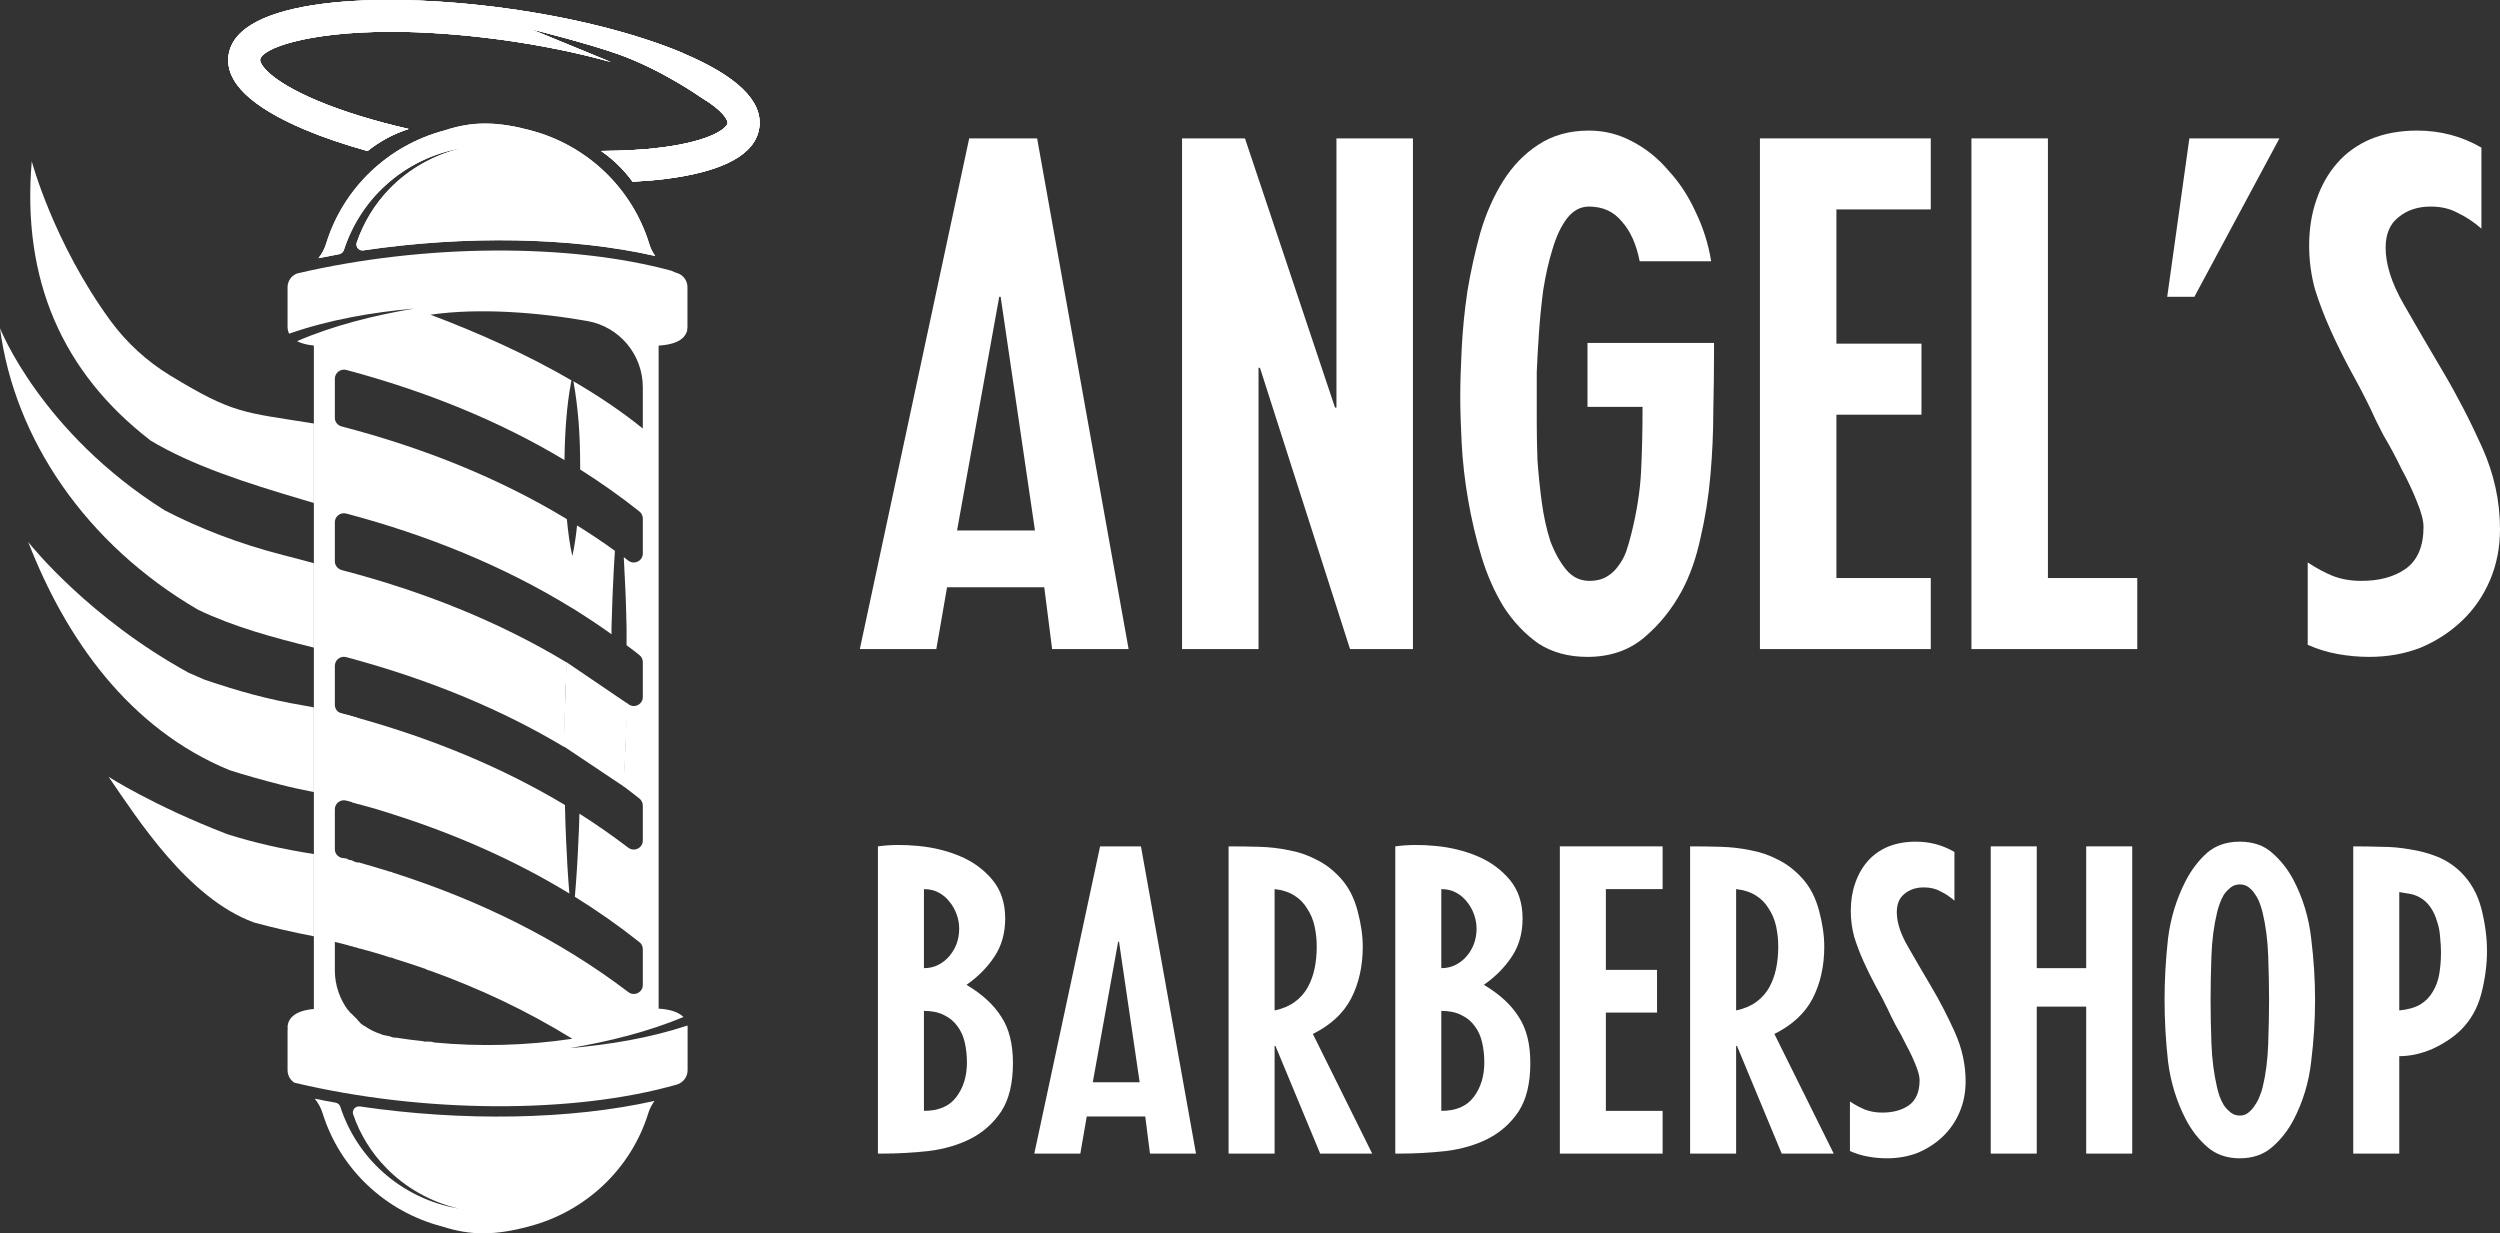 <?xml version="1.0" encoding="UTF-8"?> <svg xmlns="http://www.w3.org/2000/svg" width="150" height="74" viewBox="0 0 150 74" fill="none"><rect x="0" y="0" width="150" height="74" fill="#333333" stroke="none"/><path d="M29.109 7.412C28.311 7.412 27.548 7.535 26.671 7.826C23.284 8.716 20.588 11.297 19.568 14.619C19.471 14.936 19.311 15.235 19.107 15.491C19.515 15.412 19.932 15.332 20.349 15.253C20.482 15.226 20.588 15.13 20.632 15.006C21.12 13.5 21.998 12.134 23.159 11.095C24.418 9.949 26.006 9.183 27.664 8.901C26.032 9.288 24.525 10.143 23.381 11.323C22.485 12.24 21.812 13.359 21.404 14.548C21.315 14.804 21.537 15.068 21.803 15.024C27.903 14.116 34.313 14.222 39.314 15.359C39.155 15.138 39.03 14.892 38.951 14.619C37.931 11.306 35.236 8.716 31.849 7.826C30.98 7.588 30.04 7.412 29.118 7.412H29.109Z" fill="white"></path><path d="M40.662 16.39H40.644C40.52 16.354 40.405 16.301 40.298 16.248C34.154 14.575 25.412 14.627 17.831 16.407C17.485 16.53 17.254 16.865 17.254 17.235V19.667C17.254 19.667 17.263 19.746 17.272 19.79C17.281 19.826 17.29 19.869 17.299 19.905C17.316 19.94 17.325 19.966 17.334 19.993C17.343 20.002 17.343 20.011 17.352 20.019C19.781 19.174 22.317 18.742 24.844 18.513C22.432 18.927 20.038 19.517 17.822 20.469C18.052 20.592 18.38 20.689 18.832 20.733V60.538C17.334 60.67 17.219 61.41 17.263 61.763C17.254 61.78 17.254 61.798 17.254 61.824V64.212C17.254 64.52 17.414 64.802 17.662 64.961C25.385 66.802 34.376 66.846 40.573 65.084C40.6 65.075 40.618 65.066 40.644 65.058H40.662C41.017 64.925 41.256 64.591 41.256 64.212V61.771C41.256 61.701 41.265 61.621 41.247 61.533C38.951 62.291 36.557 62.679 34.172 62.89C36.521 62.494 38.835 61.921 41.008 61.022C40.777 60.785 40.343 60.573 39.554 60.52C39.545 60.52 39.527 60.529 39.518 60.529V20.733H39.554C40.378 20.68 40.813 20.46 41.034 20.204C41.043 20.187 41.052 20.178 41.061 20.16C41.096 20.125 41.114 20.09 41.141 20.055C41.15 20.037 41.158 20.019 41.167 19.993C41.194 19.949 41.212 19.905 41.229 19.852C41.229 19.834 41.229 19.817 41.229 19.799C41.238 19.737 41.247 19.684 41.247 19.632V17.226C41.247 16.848 41.008 16.513 40.653 16.39H40.662ZM26.023 62.547V62.529C25.944 62.529 25.881 62.511 25.819 62.494C25.811 62.494 25.793 62.503 25.775 62.503C25.775 62.503 25.775 62.503 25.757 62.494C25.748 62.494 25.748 62.503 25.739 62.503C25.722 62.503 25.713 62.494 25.704 62.494C25.695 62.494 25.686 62.503 25.677 62.503C25.651 62.503 25.633 62.485 25.607 62.485C25.58 62.494 25.553 62.503 25.518 62.503C25.456 62.503 25.412 62.476 25.358 62.467C24.853 62.414 24.348 62.353 23.851 62.273C23.851 62.273 23.824 62.256 23.816 62.256C23.798 62.265 23.789 62.265 23.771 62.265C23.62 62.265 23.496 62.229 23.381 62.177C23.31 62.159 23.23 62.159 23.168 62.133C23.106 62.124 23.044 62.115 22.991 62.097H22.982C22.982 62.097 22.964 62.089 22.955 62.089C22.92 62.071 22.884 62.062 22.849 62.044C22.494 61.93 22.166 61.763 21.874 61.56C21.847 61.551 21.829 61.542 21.803 61.525C21.794 61.516 21.785 61.516 21.776 61.507C21.688 61.445 21.608 61.384 21.555 61.304C21.546 61.295 21.537 61.295 21.537 61.287C21.501 61.26 21.484 61.225 21.457 61.199C21.457 61.19 21.448 61.181 21.439 61.172C21.404 61.155 21.386 61.111 21.36 61.084C21.315 61.058 21.288 61.014 21.244 60.978C21.209 60.952 21.182 60.917 21.155 60.882C21.138 60.882 21.129 60.855 21.12 60.846C21.023 60.776 20.943 60.688 20.89 60.591V60.626C20.393 59.956 20.091 59.119 20.091 58.23V56.512C20.384 56.582 20.677 56.661 20.969 56.741C20.969 56.741 21.014 56.767 21.04 56.767C21.12 56.767 21.182 56.794 21.235 56.82C21.342 56.829 21.439 56.864 21.519 56.899C21.572 56.908 21.617 56.917 21.661 56.934H21.679C22.175 57.067 22.654 57.208 23.142 57.357V57.375C23.221 57.375 23.292 57.401 23.354 57.437C23.487 57.445 23.594 57.481 23.7 57.534C24.321 57.727 24.95 57.93 25.571 58.15V58.168C25.615 58.177 25.651 58.194 25.686 58.212C25.731 58.221 25.784 58.23 25.819 58.247C28.727 59.296 31.538 60.599 34.34 62.326C31.565 62.74 28.79 62.811 26.023 62.547ZM38.569 25.711C37.293 24.68 35.883 23.737 34.402 22.874C34.553 23.667 34.642 24.468 34.712 25.261C34.783 26.16 34.81 27.059 34.81 27.957V28.169C36.034 28.944 37.222 29.781 38.365 30.689C38.498 30.794 38.569 30.953 38.569 31.111V33.208C38.569 33.658 38.055 33.904 37.7 33.64C37.612 33.569 37.514 33.499 37.426 33.429C37.461 34.019 37.488 34.6 37.514 35.191C37.559 36.001 37.568 36.812 37.594 37.631V38.715C37.86 38.909 38.117 39.102 38.365 39.305C38.498 39.402 38.569 39.56 38.569 39.728V41.825C38.569 42.265 38.055 42.521 37.7 42.248C37.683 42.239 37.674 42.23 37.656 42.221L37.594 42.177V42.503C37.568 43.322 37.559 44.133 37.514 44.944C37.479 45.684 37.443 46.424 37.39 47.164L37.426 47.19C37.745 47.428 38.055 47.666 38.365 47.913C38.498 48.018 38.569 48.177 38.569 48.336V50.432C38.569 50.882 38.055 51.129 37.7 50.864C36.752 50.142 35.776 49.463 34.766 48.82C34.748 49.366 34.739 49.904 34.704 50.45C34.659 51.569 34.588 52.688 34.491 53.807C35.839 54.644 37.124 55.542 38.365 56.529C38.498 56.626 38.569 56.785 38.569 56.952V59.102C38.569 59.542 38.055 59.798 37.7 59.525C33.524 56.353 28.763 54.009 23.532 52.344V52.327C23.532 52.327 23.514 52.318 23.496 52.318C23.461 52.309 23.416 52.309 23.381 52.291C23.346 52.291 23.31 52.291 23.284 52.265C22.716 52.089 22.149 51.921 21.581 51.763V51.745C21.581 51.745 21.563 51.754 21.546 51.754C21.368 51.754 21.235 51.692 21.12 51.622C21.102 51.622 21.085 51.622 21.067 51.613C20.996 51.604 20.925 51.587 20.854 51.56C20.801 51.542 20.739 51.525 20.686 51.516C20.677 51.516 20.668 51.516 20.668 51.516C20.615 51.507 20.553 51.49 20.499 51.472C20.26 51.41 20.091 51.199 20.091 50.961V48.556C20.091 48.203 20.428 47.939 20.774 48.036C20.898 48.062 21.014 48.098 21.138 48.133V48.159C21.227 48.159 21.306 48.195 21.386 48.221C21.43 48.239 21.475 48.239 21.51 48.248C22.149 48.415 22.787 48.6 23.408 48.803V48.82H23.416V48.803C23.416 48.803 23.487 48.829 23.532 48.838C23.532 48.847 23.541 48.847 23.541 48.847C27.344 50.054 30.9 51.622 34.163 53.613C34.074 52.556 34.012 51.507 33.968 50.459C33.932 49.736 33.914 49.023 33.897 48.3C30.102 46.027 25.917 44.309 21.413 43.058V43.041C21.351 43.032 21.288 43.032 21.235 43.005C21.235 43.005 21.155 42.997 21.12 42.979C20.916 42.926 20.712 42.864 20.499 42.812C20.482 42.803 20.464 42.803 20.446 42.794C20.233 42.715 20.091 42.521 20.091 42.292V39.948C20.091 39.596 20.428 39.331 20.774 39.428C20.952 39.472 21.129 39.525 21.306 39.569C21.306 39.569 21.333 39.587 21.342 39.587C21.342 39.587 21.404 39.605 21.439 39.613C21.457 39.613 21.475 39.613 21.484 39.622C25.952 40.873 30.102 42.574 33.87 44.829L33.888 43.138C33.914 42.327 33.923 41.508 33.968 40.697C33.985 40.389 33.994 40.072 34.012 39.754C34.003 39.746 33.994 39.746 33.985 39.737C29.916 37.288 25.394 35.481 20.499 34.204C20.26 34.133 20.091 33.922 20.091 33.684V31.332C20.091 30.979 20.428 30.724 20.774 30.812C25.677 32.116 30.199 33.957 34.269 36.45L34.42 36.539C35.191 37.023 35.954 37.525 36.69 38.054V37.64C36.725 36.821 36.734 36.01 36.778 35.199C36.805 34.477 36.849 33.763 36.894 33.05C36.158 32.512 35.395 32.01 34.624 31.526C34.562 32.142 34.473 32.759 34.34 33.367C34.172 32.627 34.083 31.887 34.012 31.147C29.933 28.68 25.403 26.865 20.499 25.587C20.26 25.526 20.091 25.314 20.091 25.076V22.724C20.091 22.372 20.428 22.107 20.774 22.195C25.518 23.464 29.907 25.226 33.87 27.605C33.879 26.821 33.906 26.046 33.968 25.27C34.03 24.451 34.127 23.631 34.287 22.821C31.609 21.262 28.683 19.958 25.828 18.883C28.736 18.46 32.301 18.742 35.244 19.262C37.177 19.605 38.569 21.288 38.569 23.235V25.72V25.711Z" fill="white"></path><path d="M58.152 8.303H62.227L67.716 38.944H63.127L62.656 35.236H56.823L56.179 38.944H51.59L58.152 8.303ZM57.423 31.827H62.098L60.039 17.807H59.954L57.423 31.827Z" fill="white"></path><path d="M70.923 8.303H74.698L80.101 24.455H80.187V8.303H84.776V38.944H81.002L75.598 22.068H75.512V38.944H70.923V8.303Z" fill="white"></path><path d="M102.841 20.577V21.216C102.841 22.239 102.827 23.389 102.798 24.668C102.798 25.918 102.741 27.196 102.627 28.503C102.513 29.81 102.312 31.074 102.026 32.296C101.769 33.489 101.397 34.54 100.911 35.449C100.311 36.557 99.553 37.495 98.638 38.262C97.723 39.029 96.594 39.413 95.25 39.413C94.107 39.413 93.12 39.143 92.291 38.603C91.49 38.035 90.804 37.31 90.232 36.429C89.689 35.549 89.246 34.554 88.903 33.446C88.56 32.31 88.288 31.159 88.088 29.995C87.888 28.83 87.759 27.708 87.702 26.628C87.645 25.548 87.616 24.611 87.616 23.815C87.616 22.991 87.645 22.026 87.702 20.918C87.759 19.781 87.874 18.631 88.045 17.466C88.245 16.272 88.503 15.108 88.817 13.971C89.16 12.806 89.618 11.769 90.189 10.86C90.761 9.951 91.462 9.227 92.291 8.687C93.149 8.119 94.164 7.835 95.336 7.835C96.251 7.835 97.109 8.048 97.909 8.474C98.738 8.9 99.468 9.482 100.097 10.221C100.754 10.931 101.297 11.755 101.726 12.693C102.184 13.63 102.498 14.625 102.67 15.676H98.381C98.181 14.653 97.823 13.858 97.309 13.289C96.823 12.693 96.165 12.394 95.336 12.394C94.821 12.394 94.378 12.636 94.007 13.119C93.663 13.573 93.377 14.184 93.149 14.951C92.92 15.69 92.734 16.514 92.591 17.423C92.477 18.304 92.391 19.17 92.334 20.023C92.277 20.846 92.234 21.614 92.205 22.324C92.205 23.006 92.205 23.503 92.205 23.815C92.205 24.156 92.205 24.668 92.205 25.349C92.205 26.031 92.219 26.784 92.248 27.608C92.305 28.432 92.391 29.27 92.505 30.122C92.62 30.975 92.791 31.756 93.02 32.466C93.277 33.148 93.592 33.716 93.964 34.171C94.335 34.626 94.807 34.853 95.379 34.853C95.779 34.853 96.122 34.767 96.408 34.597C96.694 34.427 96.923 34.214 97.094 33.958C97.294 33.702 97.452 33.418 97.566 33.105C97.68 32.765 97.781 32.424 97.866 32.083C98.21 30.719 98.41 29.441 98.467 28.247C98.524 27.054 98.553 25.776 98.553 24.412H95.25V20.577H102.841Z" fill="white"></path><path d="M105.596 8.303H115.846V12.565H110.185V20.619H115.288V24.881H110.185V34.682H115.846V38.944H105.596V8.303Z" fill="white"></path><path d="M118.286 8.303H122.875V34.682H128.236V38.944H118.286V8.303Z" fill="white"></path><path d="M131.362 8.303H136.766L131.663 17.807H130.033L131.362 8.303Z" fill="white"></path><path d="M138.463 33.745C138.978 34.086 139.478 34.356 139.964 34.554C140.479 34.753 141.051 34.853 141.68 34.853C142.766 34.853 143.653 34.611 144.339 34.128C145.054 33.617 145.411 32.779 145.411 31.614C145.411 31.245 145.282 30.747 145.025 30.122C144.768 29.469 144.453 28.801 144.082 28.119C143.738 27.409 143.381 26.742 143.009 26.117C142.666 25.463 142.409 24.938 142.237 24.54C141.866 23.773 141.465 23.006 141.037 22.239C140.608 21.443 140.207 20.633 139.836 19.809C139.464 18.986 139.149 18.162 138.892 17.338C138.663 16.485 138.549 15.619 138.549 14.738C138.549 13.744 138.692 12.835 138.978 12.011C139.264 11.159 139.678 10.42 140.222 9.795C140.765 9.17 141.437 8.687 142.237 8.346C143.067 8.005 143.996 7.835 145.025 7.835C146.426 7.835 147.713 8.176 148.885 8.857V13.716C148.427 13.318 147.956 13.005 147.47 12.778C147.012 12.522 146.469 12.394 145.84 12.394C145.068 12.394 144.425 12.607 143.91 13.034C143.395 13.431 143.138 14.042 143.138 14.866C143.138 15.861 143.495 16.983 144.21 18.233C144.925 19.483 145.711 20.832 146.569 22.281C147.427 23.73 148.213 25.25 148.928 26.841C149.643 28.432 150 30.066 150 31.742C150 32.85 149.8 33.873 149.4 34.81C148.999 35.748 148.442 36.557 147.727 37.239C147.012 37.921 146.183 38.461 145.24 38.859C144.296 39.228 143.267 39.413 142.152 39.413C141.523 39.413 140.894 39.356 140.265 39.242C139.636 39.129 139.035 38.944 138.463 38.688V33.745Z" fill="white"></path><path d="M52.675 50.782C53.414 50.68 54.223 50.671 55.1 50.757C55.995 50.842 56.829 51.047 57.603 51.372C58.377 51.697 59.022 52.167 59.538 52.782C60.054 53.397 60.312 54.175 60.312 55.115C60.312 55.987 60.097 56.747 59.667 57.397C59.237 58.046 58.678 58.61 57.99 59.089C58.936 59.653 59.633 60.294 60.08 61.012C60.544 61.713 60.776 62.636 60.776 63.781C60.776 64.994 60.544 65.96 60.08 66.678C59.615 67.379 59.005 67.926 58.248 68.319C57.508 68.695 56.665 68.942 55.719 69.062C54.791 69.165 53.853 69.216 52.907 69.216H52.675V50.782ZM55.436 66.652C56.313 66.652 56.958 66.379 57.371 65.832C57.801 65.268 58.016 64.576 58.016 63.755C58.016 63.328 57.973 62.926 57.887 62.55C57.801 62.174 57.654 61.849 57.448 61.576C57.242 61.285 56.975 61.063 56.648 60.909C56.321 60.738 55.917 60.653 55.436 60.653V66.652ZM55.436 58.089C55.762 58.089 56.055 58.021 56.313 57.884C56.571 57.747 56.786 57.576 56.958 57.371C57.147 57.149 57.293 56.901 57.397 56.628C57.5 56.337 57.551 56.038 57.551 55.73C57.551 55.423 57.5 55.132 57.397 54.859C57.293 54.568 57.147 54.312 56.958 54.09C56.786 53.867 56.571 53.688 56.313 53.551C56.055 53.414 55.762 53.346 55.436 53.346V58.089Z" fill="white"></path><path d="M66.006 50.782H68.457L71.76 69.216H68.999L68.715 66.986H65.206L64.819 69.216H62.058L66.006 50.782ZM65.567 64.934H68.379L67.141 56.5H67.089L65.567 64.934Z" fill="white"></path><path d="M73.715 50.782C74.334 50.782 74.945 50.791 75.547 50.808C76.166 50.825 76.759 50.893 77.327 51.013C77.912 51.116 78.462 51.304 78.978 51.577C79.511 51.834 80.002 52.209 80.449 52.705C80.913 53.218 81.249 53.867 81.455 54.654C81.662 55.423 81.765 56.141 81.765 56.807C81.765 57.969 81.533 59.004 81.068 59.909C80.604 60.798 79.838 61.508 78.772 62.037L82.332 69.216H79.21L76.527 62.755H76.476V69.216H73.715V50.782ZM76.476 60.627C76.957 60.525 77.361 60.354 77.688 60.114C78.015 59.875 78.273 59.585 78.462 59.243C78.651 58.901 78.789 58.525 78.875 58.115C78.961 57.705 79.004 57.269 79.004 56.807C79.004 56.38 78.961 55.97 78.875 55.577C78.789 55.184 78.643 54.833 78.436 54.525C78.247 54.201 77.989 53.936 77.662 53.731C77.336 53.526 76.94 53.397 76.476 53.346V60.627Z" fill="white"></path><path d="M83.717 50.782C84.457 50.68 85.265 50.671 86.143 50.757C87.037 50.842 87.871 51.047 88.645 51.372C89.419 51.697 90.064 52.167 90.581 52.782C91.097 53.397 91.355 54.175 91.355 55.115C91.355 55.987 91.14 56.747 90.71 57.397C90.279 58.046 89.721 58.61 89.032 59.089C89.978 59.653 90.675 60.294 91.122 61.012C91.587 61.713 91.819 62.636 91.819 63.781C91.819 64.994 91.587 65.96 91.122 66.678C90.658 67.379 90.047 67.926 89.29 68.319C88.551 68.695 87.708 68.942 86.762 69.062C85.833 69.165 84.896 69.216 83.95 69.216H83.717V50.782ZM86.478 66.652C87.355 66.652 88 66.379 88.413 65.832C88.843 65.268 89.058 64.576 89.058 63.755C89.058 63.328 89.015 62.926 88.929 62.55C88.843 62.174 88.697 61.849 88.491 61.576C88.284 61.285 88.018 61.063 87.691 60.909C87.364 60.738 86.96 60.653 86.478 60.653V66.652ZM86.478 58.089C86.805 58.089 87.097 58.021 87.355 57.884C87.613 57.747 87.828 57.576 88 57.371C88.19 57.149 88.336 56.901 88.439 56.628C88.542 56.337 88.594 56.038 88.594 55.73C88.594 55.423 88.542 55.132 88.439 54.859C88.336 54.568 88.19 54.312 88 54.09C87.828 53.867 87.613 53.688 87.355 53.551C87.097 53.414 86.805 53.346 86.478 53.346V58.089Z" fill="white"></path><path d="M93.591 50.782H99.757V53.346H96.352V58.192H99.422V60.755H96.352V66.652H99.757V69.216H93.591V50.782Z" fill="white"></path><path d="M101.406 50.782C102.025 50.782 102.636 50.791 103.238 50.808C103.857 50.825 104.451 50.893 105.018 51.013C105.603 51.116 106.154 51.304 106.67 51.577C107.203 51.834 107.693 52.209 108.14 52.705C108.605 53.218 108.94 53.867 109.147 54.654C109.353 55.423 109.456 56.141 109.456 56.807C109.456 57.969 109.224 59.004 108.76 59.909C108.295 60.798 107.53 61.508 106.463 62.037L110.024 69.216H106.902L104.219 62.755H104.167V69.216H101.406V50.782ZM104.167 60.627C104.649 60.525 105.053 60.354 105.38 60.114C105.706 59.875 105.964 59.585 106.154 59.243C106.343 58.901 106.48 58.525 106.566 58.115C106.652 57.705 106.695 57.269 106.695 56.807C106.695 56.38 106.652 55.97 106.566 55.577C106.48 55.184 106.334 54.833 106.128 54.525C105.939 54.201 105.681 53.936 105.354 53.731C105.027 53.526 104.631 53.397 104.167 53.346V60.627Z" fill="white"></path><path d="M110.996 66.088C111.305 66.293 111.607 66.456 111.899 66.575C112.209 66.695 112.553 66.755 112.931 66.755C113.585 66.755 114.118 66.609 114.531 66.319C114.961 66.011 115.176 65.507 115.176 64.806C115.176 64.584 115.098 64.285 114.944 63.909C114.789 63.516 114.599 63.114 114.376 62.704C114.169 62.277 113.954 61.875 113.731 61.499C113.524 61.106 113.37 60.79 113.266 60.55C113.043 60.089 112.802 59.627 112.544 59.166C112.286 58.687 112.045 58.2 111.822 57.705C111.598 57.209 111.409 56.713 111.254 56.218C111.116 55.705 111.047 55.184 111.047 54.654C111.047 54.055 111.133 53.508 111.305 53.013C111.477 52.5 111.727 52.056 112.054 51.68C112.381 51.304 112.785 51.013 113.266 50.808C113.765 50.603 114.324 50.5 114.944 50.5C115.786 50.5 116.56 50.705 117.266 51.116V54.038C116.99 53.799 116.707 53.611 116.414 53.474C116.139 53.321 115.812 53.244 115.434 53.244C114.969 53.244 114.582 53.372 114.273 53.628C113.963 53.867 113.808 54.235 113.808 54.731C113.808 55.329 114.023 56.004 114.453 56.756C114.883 57.508 115.356 58.32 115.872 59.192C116.388 60.063 116.861 60.978 117.291 61.935C117.721 62.892 117.937 63.875 117.937 64.883C117.937 65.55 117.816 66.165 117.575 66.729C117.334 67.293 116.999 67.78 116.569 68.191C116.139 68.601 115.64 68.925 115.073 69.165C114.505 69.387 113.886 69.498 113.215 69.498C112.836 69.498 112.458 69.464 112.08 69.395C111.701 69.327 111.34 69.216 110.996 69.062V66.088Z" fill="white"></path><path d="M119.444 50.782H122.205V58.089H125.172V50.782H127.933V69.216H125.172V60.397H122.205V69.216H119.444V50.782Z" fill="white"></path><path d="M134.389 69.498C133.615 69.498 132.97 69.276 132.454 68.831C131.938 68.387 131.508 67.84 131.164 67.191C130.596 66.097 130.235 64.926 130.08 63.678C129.943 62.431 129.874 61.2 129.874 59.986C129.874 58.79 129.943 57.568 130.08 56.32C130.235 55.072 130.596 53.902 131.164 52.808C131.508 52.158 131.929 51.611 132.428 51.167C132.944 50.722 133.598 50.5 134.389 50.5C135.18 50.5 135.825 50.722 136.324 51.167C136.84 51.611 137.27 52.158 137.614 52.808C138.182 53.902 138.535 55.072 138.672 56.32C138.827 57.568 138.904 58.79 138.904 59.986C138.904 61.2 138.827 62.431 138.672 63.678C138.535 64.926 138.182 66.097 137.614 67.191C137.27 67.84 136.84 68.387 136.324 68.831C135.808 69.276 135.163 69.498 134.389 69.498ZM134.389 66.934C134.595 66.934 134.767 66.874 134.905 66.755C135.06 66.635 135.189 66.49 135.292 66.319C135.413 66.148 135.507 65.969 135.576 65.781C135.662 65.575 135.722 65.396 135.757 65.242C135.946 64.473 136.058 63.61 136.092 62.653C136.126 61.678 136.144 60.79 136.144 59.986C136.144 59.166 136.126 58.286 136.092 57.346C136.058 56.406 135.946 55.542 135.757 54.756C135.722 54.602 135.671 54.431 135.602 54.243C135.533 54.038 135.438 53.85 135.318 53.679C135.215 53.508 135.086 53.363 134.931 53.244C134.776 53.124 134.595 53.064 134.389 53.064C134.183 53.064 134.002 53.124 133.847 53.244C133.692 53.363 133.555 53.508 133.434 53.679C133.331 53.85 133.245 54.038 133.176 54.243C133.108 54.431 133.056 54.602 133.022 54.756C132.832 55.542 132.721 56.406 132.686 57.346C132.652 58.286 132.635 59.166 132.635 59.986C132.635 60.824 132.652 61.704 132.686 62.627C132.721 63.55 132.832 64.422 133.022 65.242C133.056 65.396 133.108 65.575 133.176 65.781C133.245 65.969 133.331 66.148 133.434 66.319C133.555 66.49 133.692 66.635 133.847 66.755C134.002 66.874 134.183 66.934 134.389 66.934Z" fill="white"></path><path d="M143.956 69.216H141.195V50.782C141.745 50.782 142.304 50.791 142.872 50.808C143.457 50.808 144.033 50.859 144.601 50.962C145.168 51.047 145.71 51.193 146.226 51.398C146.742 51.603 147.215 51.91 147.645 52.321C148.247 52.919 148.66 53.654 148.884 54.525C149.107 55.397 149.219 56.243 149.219 57.064C149.219 57.884 149.107 58.73 148.884 59.602C148.66 60.474 148.247 61.208 147.645 61.807C147.181 62.251 146.613 62.627 145.943 62.935C145.272 63.225 144.609 63.37 143.956 63.37V69.216ZM143.956 60.627C144.472 60.576 144.893 60.456 145.22 60.268C145.547 60.063 145.796 59.807 145.968 59.499C146.158 59.192 146.287 58.841 146.355 58.448C146.424 58.038 146.459 57.602 146.459 57.141C146.459 56.867 146.441 56.568 146.407 56.243C146.39 55.918 146.33 55.602 146.226 55.295C146.14 54.987 146.011 54.705 145.839 54.449C145.667 54.192 145.444 53.987 145.168 53.833C144.979 53.731 144.781 53.662 144.575 53.628C144.369 53.594 144.162 53.56 143.956 53.526V60.627Z" fill="white"></path><path d="M31.733 73.586C35.156 72.696 37.869 70.115 38.897 66.793C38.977 66.529 39.11 66.282 39.27 66.053C34.225 67.19 27.752 67.295 21.599 66.388C21.324 66.344 21.102 66.608 21.191 66.864C21.599 68.062 22.282 69.172 23.186 70.088C24.339 71.269 25.855 72.123 27.504 72.511C25.837 72.229 24.232 71.463 22.964 70.317C21.794 69.269 20.907 67.912 20.42 66.406C20.375 66.273 20.269 66.185 20.136 66.159C19.719 66.088 19.302 66.009 18.886 65.921C19.09 66.177 19.258 66.467 19.356 66.793C20.384 70.106 23.097 72.696 26.52 73.586C27.406 73.868 28.178 74 28.985 74C29.916 74 30.864 73.824 31.742 73.586H31.733Z" fill="white"></path><path d="M25.553 32.204C23.399 31.244 21.209 30.847 18.832 30.178V25.402C19.107 25.455 19.391 25.499 19.684 25.543C21.759 25.869 23.727 27.165 25.828 27.349C25.447 28.786 25.527 30.706 25.553 32.204Z" fill="white"></path><path d="M23.088 43.781C22.982 44.82 23.009 47.049 22.893 48.089C21.51 47.966 20.118 47.772 18.832 47.525V42.45C19.506 42.574 20.029 42.679 20.446 42.785C20.464 42.794 20.482 42.794 20.499 42.803C20.739 42.856 20.943 42.917 21.12 42.97C21.155 42.988 21.2 42.997 21.235 43.005C22.521 43.437 22.007 43.675 23.088 43.781Z" fill="white"></path><path d="M18.832 25.402V30.178C18.62 30.116 18.398 30.054 18.176 29.984C14.754 28.971 11.518 27.931 9.008 26.416L8.991 26.398C3.759 22.345 1.295 16.812 1.906 9.676C1.906 9.676 3.201 14.557 6.641 19.262C7.599 20.566 8.813 21.676 10.197 22.521C14.036 24.856 14.577 24.724 18.832 25.411L18.832 25.402Z" fill="white"></path><path d="M25.438 40.697C23.257 39.922 21.014 39.402 18.832 38.856V33.79C25.314 35.569 23.177 35.86 25.323 36.16C25.323 36.433 25.323 36.169 25.323 36.442C25.358 37.596 25.509 39.543 25.429 40.697H25.438Z" fill="white"></path><path d="M15.215 55.34C15.215 55.34 15.25 55.349 15.268 55.357C15.25 55.357 15.242 55.349 15.224 55.349C15.224 55.349 15.224 55.34 15.215 55.34Z" fill="white"></path><path d="M20.854 51.56C20.792 52.274 20.703 55.868 20.659 56.512C20.029 56.406 19.418 56.291 18.832 56.177V51.243C19.427 51.349 20.038 51.437 20.668 51.507C20.668 51.507 20.668 51.507 20.686 51.507C20.739 51.507 20.801 51.516 20.854 51.525V51.56Z" fill="white"></path><path d="M18.832 51.243V56.177C17.556 55.93 16.368 55.657 15.268 55.357C15.25 55.349 15.233 55.349 15.215 55.34C11.296 53.895 8.308 49.217 6.517 46.609C6.517 46.609 9.203 48.344 13.646 50.054C15.224 50.556 16.962 50.952 18.832 51.243Z" fill="white"></path><path d="M18.832 33.79V38.856C16.412 38.257 14.045 37.622 11.881 36.583C5.143 32.653 0.86 26.31 0 19.693C0 19.693 2.447 25.94 9.877 30.618C11.89 31.666 14.346 32.636 17.024 33.314C17.689 33.481 18.292 33.649 18.832 33.79Z" fill="white"></path><path d="M18.832 42.45V47.525C18.114 47.384 17.423 47.234 16.784 47.067C15.765 46.803 14.674 46.503 13.752 46.203C7.749 43.719 3.954 38.336 1.694 32.521C1.906 32.794 5.417 37.138 11.331 40.371L12.262 40.776C14.346 41.481 16.013 41.957 18.3 42.345C18.487 42.38 18.664 42.406 18.832 42.441V42.45Z" fill="white"></path><path d="M37.656 42.221L37.426 47.19L33.817 44.776L33.985 39.728L37.656 42.221Z" fill="white"></path><path d="M40.99 3.192C38.188 2.011 34.402 1.051 30.323 0.496C22.654 -0.544 14.195 -0.103 13.716 3.315C13.495 4.901 15.038 6.399 18.283 7.773C19.391 8.24 20.668 8.672 22.051 9.059C22.76 8.495 23.576 8.037 24.516 7.738C22.45 7.262 20.57 6.689 19.028 6.037C16.128 4.813 15.579 3.835 15.605 3.579C15.703 2.901 18.425 1.905 23.479 1.905C25.358 1.905 27.557 2.046 30.058 2.381C32.425 2.707 34.677 3.165 36.681 3.729L36.601 3.703L31.822 1.738C31.822 1.738 35.227 2.584 37.106 3.253C39.749 4.196 42.089 5.861 42.089 5.861C43.393 6.636 43.685 7.218 43.659 7.394C43.623 7.641 42.825 8.443 39.704 8.848C38.614 8.989 37.381 9.05 36.069 9.059C36.814 9.57 37.443 10.196 37.958 10.901C38.649 10.865 39.323 10.812 39.953 10.733C43.455 10.284 45.334 9.244 45.556 7.658C45.778 6.073 44.235 4.575 40.99 3.2V3.192Z" fill="white"></path><path d="M40.99 3.192C38.188 2.011 34.402 1.051 30.323 0.496C22.654 -0.544 14.195 -0.103 13.716 3.315C13.495 4.901 15.038 6.399 18.283 7.773C19.391 8.24 20.668 8.672 22.051 9.059C22.76 8.495 23.576 8.037 24.516 7.738C22.45 7.262 20.57 6.689 19.028 6.037C16.128 4.813 15.579 3.835 15.605 3.579C15.703 2.901 18.425 1.905 23.479 1.905C25.358 1.905 27.557 2.046 30.058 2.381C32.425 2.707 34.677 3.165 36.681 3.729L36.601 3.703L31.822 1.738C31.822 1.738 35.227 2.584 37.106 3.253C39.749 4.196 42.089 5.861 42.089 5.861C43.393 6.636 43.685 7.218 43.659 7.394C43.623 7.641 42.825 8.443 39.704 8.848C38.614 8.989 37.381 9.05 36.069 9.059C36.814 9.57 37.443 10.196 37.958 10.901C38.649 10.865 39.323 10.812 39.953 10.733C43.455 10.284 45.334 9.244 45.556 7.658C45.778 6.073 44.235 4.575 40.99 3.2V3.192Z" fill="white"></path><path d="M40.99 3.192C38.188 2.011 34.402 1.051 30.323 0.496C22.654 -0.544 14.195 -0.103 13.716 3.315C13.495 4.901 15.038 6.399 18.283 7.773C19.391 8.24 20.668 8.672 22.051 9.059C22.76 8.495 23.576 8.037 24.516 7.738C22.45 7.262 20.57 6.689 19.028 6.037C16.128 4.813 15.579 3.835 15.605 3.579C15.703 2.901 18.425 1.905 23.479 1.905C25.358 1.905 27.557 2.046 30.058 2.381C32.425 2.707 34.677 3.165 36.681 3.729L36.601 3.703L31.822 1.738C31.822 1.738 35.227 2.584 37.106 3.253C39.749 4.196 42.089 5.861 42.089 5.861C43.393 6.636 43.685 7.218 43.659 7.394C43.623 7.641 42.825 8.443 39.704 8.848C38.614 8.989 37.381 9.05 36.069 9.059C36.814 9.57 37.443 10.196 37.958 10.901C38.649 10.865 39.323 10.812 39.953 10.733C43.455 10.284 45.334 9.244 45.556 7.658C45.778 6.073 44.235 4.575 40.99 3.2V3.192Z" fill="white"></path><path d="M40.99 3.192C38.188 2.011 34.402 1.051 30.323 0.496C22.654 -0.544 14.195 -0.103 13.716 3.315C13.495 4.901 15.038 6.399 18.283 7.773C19.391 8.24 20.668 8.672 22.051 9.059C22.76 8.495 23.576 8.037 24.516 7.738C22.45 7.262 20.57 6.689 19.028 6.037C16.128 4.813 15.579 3.835 15.605 3.579C15.703 2.901 18.425 1.905 23.479 1.905C25.358 1.905 27.557 2.046 30.058 2.381C32.425 2.707 34.677 3.165 36.681 3.729L36.601 3.703L31.822 1.738C31.822 1.738 35.227 2.584 37.106 3.253C39.749 4.196 42.089 5.861 42.089 5.861C43.393 6.636 43.685 7.218 43.659 7.394C43.623 7.641 42.825 8.443 39.704 8.848C38.614 8.989 37.381 9.05 36.069 9.059C36.814 9.57 37.443 10.196 37.958 10.901C38.649 10.865 39.323 10.812 39.953 10.733C43.455 10.284 45.334 9.244 45.556 7.658C45.778 6.073 44.235 4.575 40.99 3.2V3.192Z" fill="white"></path><path d="M29.109 7.412C28.311 7.412 27.548 7.535 26.671 7.826C23.284 8.716 20.588 11.297 19.568 14.619C19.471 14.936 19.311 15.235 19.107 15.491C19.515 15.412 19.932 15.332 20.349 15.253C20.482 15.226 20.588 15.13 20.632 15.006C21.12 13.5 21.998 12.134 23.159 11.095C24.418 9.949 26.006 9.183 27.664 8.901C26.032 9.288 24.525 10.143 23.381 11.323C22.485 12.24 21.812 13.359 21.404 14.548C21.315 14.804 21.537 15.068 21.803 15.024C27.903 14.116 34.313 14.222 39.314 15.359C39.155 15.138 39.03 14.892 38.951 14.619C37.931 11.306 35.236 8.716 31.849 7.826C30.98 7.588 30.04 7.412 29.118 7.412H29.109Z" fill="white"></path></svg> 